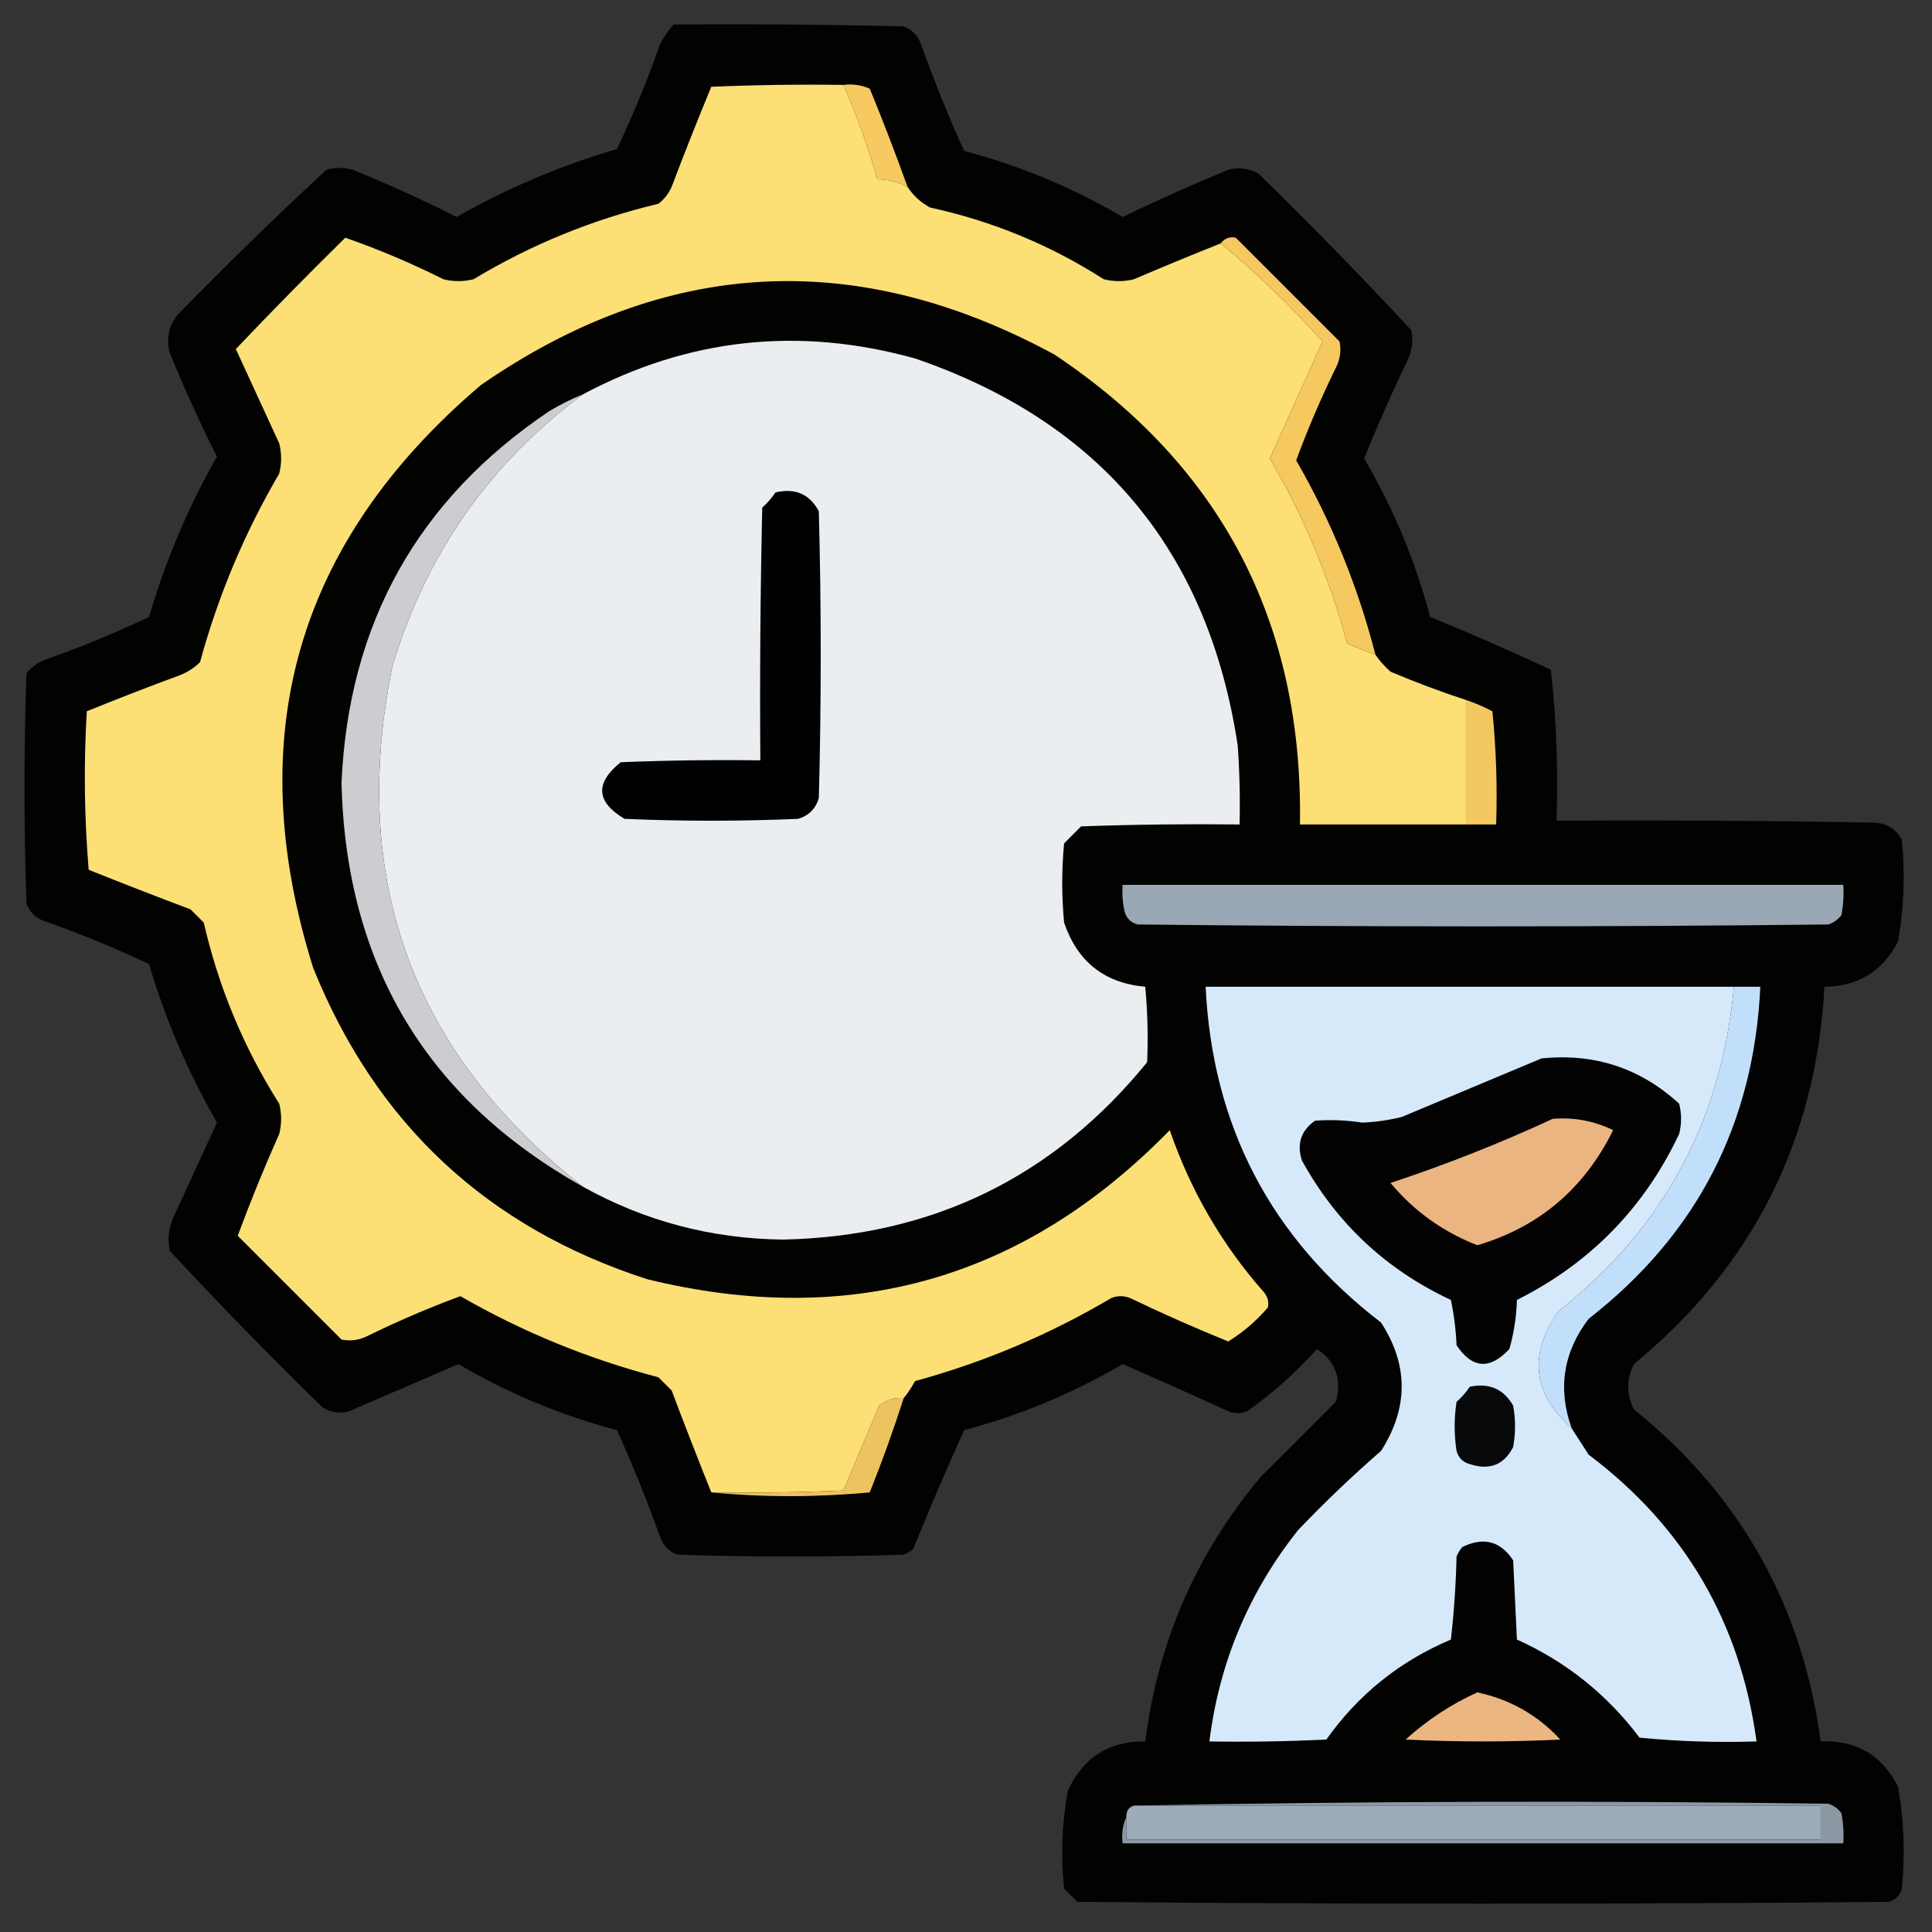 <svg xmlns="http://www.w3.org/2000/svg" xmlns:xlink="http://www.w3.org/1999/xlink" width="512px" height="512px" style="shape-rendering:geometricPrecision; text-rendering:geometricPrecision; image-rendering:optimizeQuality; fill-rule:evenodd; clip-rule:evenodd"><rect width="100%" height="100%" fill="#333333" stroke="none"/><g><path style="opacity:0.98" fill="#020201" d="M 178.5,6.5 C 198.836,6.333 219.169,6.5 239.5,7C 241.667,7.833 243.167,9.333 244,11.5C 247.447,21.177 251.28,30.677 255.5,40C 270.323,43.913 284.323,49.746 297.5,57.5C 306.715,53.059 316.049,48.892 325.5,45C 328.303,44.245 330.97,44.578 333.5,46C 347.363,59.529 360.863,73.362 374,87.5C 374.584,90.257 374.25,92.923 373,95.5C 368.892,104.049 365.059,112.716 361.5,121.5C 369.254,134.677 375.087,148.677 379,163.5C 389.814,167.909 400.481,172.576 411,177.5C 412.463,190.735 412.963,204.068 412.5,217.5C 440.502,217.333 468.502,217.5 496.5,218C 499.911,218.117 502.411,219.617 504,222.5C 504.913,231.576 504.58,240.576 503,249.5C 498.924,257.405 492.424,261.405 483.5,261.5C 481.253,302.329 464.419,335.663 433,361.5C 431,365.5 431,369.5 433,373.5C 461.184,396.196 477.684,425.53 482.5,461.5C 491.941,461.119 498.774,465.119 503,473.5C 504.58,482.424 504.913,491.424 504,500.5C 503.5,502.333 502.333,503.5 500.5,504C 428.833,504.667 357.167,504.667 285.5,504C 284.333,502.833 283.167,501.667 282,500.5C 281.09,491.756 281.424,483.089 283,474.5C 287.079,465.716 293.912,461.382 303.5,461.5C 306.861,435.12 317.028,411.786 334,391.5C 340.721,384.779 347.387,378.113 354,371.5C 355.675,365.537 354.008,360.87 349,357.5C 343.405,363.768 337.239,369.268 330.5,374C 328.833,374.667 327.167,374.667 325.5,374C 316.208,369.736 306.875,365.57 297.5,361.5C 284.323,369.254 270.323,375.087 255.5,379C 250.818,389.367 246.318,399.867 242,410.5C 241.25,411.126 240.416,411.626 239.5,412C 219.5,412.667 199.5,412.667 179.5,412C 177.333,411.167 175.833,409.667 175,407.5C 171.553,397.823 167.72,388.323 163.5,379C 148.677,375.087 134.677,369.254 121.5,361.5C 111.833,365.667 102.167,369.833 92.5,374C 90.029,374.706 87.695,374.373 85.5,373C 71.637,359.471 58.137,345.638 45,331.5C 44.348,328.406 44.681,325.406 46,322.5C 49.833,314.167 53.667,305.833 57.5,297.5C 49.865,284.227 43.865,270.227 39.5,255.5C 30.402,251.187 21.069,247.354 11.5,244C 9.333,243.167 7.833,241.667 7,239.5C 6.333,219.167 6.333,198.833 7,178.5C 8.214,176.951 9.714,175.785 11.5,175C 21.069,171.646 30.402,167.813 39.5,163.5C 43.844,148.634 49.844,134.467 57.5,121C 52.95,112.019 48.783,102.852 45,93.5C 44.004,89.793 44.67,86.46 47,83.5C 59.862,70.304 73.029,57.471 86.5,45C 88.833,44.333 91.167,44.333 93.5,45C 102.852,48.783 112.019,52.95 121,57.5C 134.467,49.844 148.634,43.844 163.5,39.5C 167.813,30.402 171.646,21.069 175,11.5C 175.997,9.677 177.164,8.01 178.5,6.5 Z"></path></g><g><path style="opacity:1" fill="#fcdf75" d="M 223.5,22.5 C 227.093,30.612 230.093,38.945 232.5,47.5C 235.341,47.56 238.007,48.226 240.5,49.5C 242.004,51.836 244.004,53.669 246.5,55C 263.016,58.595 278.35,64.929 292.5,74C 295.167,74.667 297.833,74.667 300.5,74C 308.15,70.73 315.817,67.563 323.5,64.5C 333.092,72.423 342.092,81.09 350.5,90.5C 345.833,100.833 341.167,111.167 336.5,121.5C 345.529,136.894 352.362,153.227 357,170.5C 359.472,171.601 361.972,172.601 364.5,173.5C 365.625,175.129 366.959,176.629 368.5,178C 375.078,180.791 381.745,183.291 388.5,185.5C 388.5,196.5 388.5,207.5 388.5,218.5C 373.833,218.5 359.167,218.5 344.5,218.5C 345.348,165.023 323.681,123.523 279.5,94C 227.113,65.552 176.446,68.219 127.5,102C 78.565,143.56 63.732,195.06 83,256.5C 99.637,297.804 129.137,325.304 171.5,339C 225.304,352.172 271.471,339.005 310,299.5C 315.53,315.572 323.863,329.905 335,342.5C 335.982,343.759 336.315,345.092 336,346.5C 332.915,350.093 329.415,353.093 325.5,355.5C 316.721,351.944 308.054,348.111 299.5,344C 297.833,343.333 296.167,343.333 294.5,344C 278.141,353.674 260.808,361.007 242.5,366C 241.601,367.652 240.601,369.152 239.5,370.5C 237.064,370.317 234.897,370.984 233,372.5C 229.829,380.017 226.662,387.517 223.5,395C 211.838,395.5 200.171,395.667 188.5,395.5C 184.91,386.568 181.41,377.568 178,368.5C 176.833,367.333 175.667,366.167 174.5,365C 155.98,360.151 138.48,352.984 122,343.5C 113.672,346.58 105.505,350.08 97.5,354C 95.246,355.15 92.913,355.484 90.5,355C 81.333,345.833 72.167,336.667 63,327.5C 66.324,318.497 69.991,309.497 74,300.5C 74.667,297.833 74.667,295.167 74,292.5C 64.612,277.681 57.946,261.681 54,244.5C 52.833,243.333 51.667,242.167 50.5,241C 41.461,237.598 32.461,234.098 23.5,230.5C 22.334,216.512 22.167,202.512 23,188.5C 31.096,185.204 39.263,182.037 47.5,179C 49.587,178.208 51.421,177.041 53,175.5C 57.799,157.903 64.799,141.236 74,125.5C 74.667,122.833 74.667,120.167 74,117.5C 70.167,109.167 66.333,100.833 62.5,92.5C 71.986,82.514 81.652,72.681 91.5,63C 100.286,66.05 108.953,69.717 117.5,74C 120.167,74.667 122.833,74.667 125.5,74C 140.788,64.792 157.122,58.126 174.5,54C 176.049,52.786 177.215,51.286 178,49.5C 181.371,40.596 184.871,31.762 188.5,23C 200.162,22.5 211.829,22.334 223.5,22.5 Z"></path></g><g><path style="opacity:1" fill="#f7c961" d="M 223.5,22.5 C 225.924,22.192 228.257,22.526 230.5,23.5C 234.036,32.112 237.37,40.779 240.5,49.5C 238.007,48.226 235.341,47.56 232.5,47.5C 230.093,38.945 227.093,30.612 223.5,22.5 Z"></path></g><g><path style="opacity:1" fill="#f5c860" d="M 364.5,173.5 C 361.972,172.601 359.472,171.601 357,170.5C 352.362,153.227 345.529,136.894 336.5,121.5C 341.167,111.167 345.833,100.833 350.5,90.5C 342.092,81.09 333.092,72.423 323.5,64.5C 324.527,63.152 325.86,62.652 327.5,63C 336.667,72.167 345.833,81.333 355,90.5C 355.484,92.913 355.15,95.246 354,97.5C 350.08,105.505 346.58,113.672 343.5,122C 352.831,138.17 359.831,155.336 364.5,173.5 Z"></path></g><g><path style="opacity:1" fill="#ebeef0" d="M 154.5,314.5 C 109.294,279.063 92.461,233.063 104,176.5C 112.978,146.736 129.812,122.736 154.5,104.5C 182.419,89.609 211.752,86.442 242.5,95C 291.676,111.849 320.176,146.015 328,197.5C 328.5,204.492 328.666,211.492 328.5,218.5C 314.496,218.333 300.496,218.5 286.5,219C 285,220.5 283.5,222 282,223.5C 281.333,230.5 281.333,237.5 282,244.5C 285.517,254.857 292.684,260.523 303.5,261.5C 304.122,268.164 304.288,274.831 304,281.5C 279.196,311.984 247.029,327.651 207.5,328.5C 188.539,328.283 170.872,323.617 154.5,314.5 Z"></path></g><g><path style="opacity:1" fill="#ccccd1" d="M 154.5,104.5 C 129.812,122.736 112.978,146.736 104,176.5C 92.461,233.063 109.294,279.063 154.5,314.5C 113.013,291.237 91.68,255.571 90.5,207.5C 92.361,165.261 110.694,132.428 145.5,109C 148.411,107.239 151.411,105.739 154.5,104.5 Z"></path></g><g><path style="opacity:1" fill="#010102" d="M 205.5,130.5 C 210.742,129.271 214.575,130.937 217,135.5C 217.667,160.833 217.667,186.167 217,211.5C 216.167,214.333 214.333,216.167 211.5,217C 196.167,217.667 180.833,217.667 165.5,217C 157.965,212.515 157.632,207.515 164.5,202C 176.829,201.5 189.162,201.333 201.5,201.5C 201.333,179.164 201.5,156.831 202,134.5C 203.376,133.295 204.542,131.962 205.5,130.5 Z"></path></g><g><path style="opacity:1" fill="#f4c860" d="M 388.5,185.5 C 390.886,186.298 393.22,187.298 395.5,188.5C 396.499,198.478 396.832,208.478 396.5,218.5C 393.833,218.5 391.167,218.5 388.5,218.5C 388.5,207.5 388.5,196.5 388.5,185.5 Z"></path></g><g><path style="opacity:1" fill="#9aa7b4" d="M 297.5,234.5 C 361.167,234.5 424.833,234.5 488.5,234.5C 488.664,237.187 488.497,239.854 488,242.5C 487.097,243.701 485.931,244.535 484.5,245C 423.5,245.667 362.5,245.667 301.5,245C 299.667,244.5 298.5,243.333 298,241.5C 297.503,239.19 297.337,236.857 297.5,234.5 Z"></path></g><g><path style="opacity:1" fill="#d5e9fb" d="M 459.5,261.5 C 456.261,296.989 440.761,325.656 413,347.5C 405.013,358.903 406.18,369.237 416.5,378.5C 417.976,380.769 419.476,383.102 421,385.5C 446.379,404.583 461.213,429.916 465.5,461.5C 455.145,461.832 444.812,461.499 434.5,460.5C 425.882,449.047 415.049,440.38 402,434.5C 401.667,427.5 401.333,420.5 401,413.5C 397.634,408.391 393.134,407.224 387.5,410C 386.874,410.75 386.374,411.584 386,412.5C 385.831,419.856 385.331,427.189 384.5,434.5C 370.946,440.228 359.946,449.061 351.5,461C 341.172,461.5 330.839,461.666 320.5,461.5C 323.107,440.621 330.941,421.954 344,405.5C 351.03,398.135 358.364,391.135 366,384.5C 373.277,373.082 373.277,361.749 366,350.5C 336.786,328.074 321.286,298.407 319.5,261.5C 366.167,261.5 412.833,261.5 459.5,261.5 Z"></path></g><g><path style="opacity:1" fill="#c1dffb" d="M 459.5,261.5 C 461.833,261.5 464.167,261.5 466.5,261.5C 464.817,297.867 449.65,327.201 421,349.5C 414.27,358.364 412.77,368.03 416.5,378.5C 406.18,369.237 405.013,358.903 413,347.5C 440.761,325.656 456.261,296.989 459.5,261.5 Z"></path></g><g><path style="opacity:1" fill="#030303" d="M 408.5,280.5 C 422.531,279.045 434.698,283.045 445,292.5C 445.667,295.167 445.667,297.833 445,300.5C 435.722,320.111 421.389,334.778 402,344.5C 401.87,348.951 401.204,353.284 400,357.5C 394.837,363.062 390.171,362.729 386,356.5C 385.827,352.459 385.327,348.459 384.5,344.5C 367.302,336.469 354.136,324.136 345,307.5C 343.622,303.102 344.788,299.602 348.5,297C 352.665,296.688 356.832,296.855 361,297.5C 364.552,297.359 368.052,296.859 371.5,296C 383.923,290.781 396.256,285.614 408.5,280.5 Z"></path></g><g><path style="opacity:1" fill="#ebb581" d="M 411.5,296.5 C 417.117,296.049 422.45,297.049 427.5,299.5C 419.824,315.028 407.824,325.194 391.5,330C 382.384,326.449 374.718,320.949 368.5,313.5C 383.253,308.613 397.587,302.947 411.5,296.5 Z"></path></g><g><path style="opacity:1" fill="#08090a" d="M 389.5,367.5 C 394.635,366.426 398.468,368.093 401,372.5C 401.667,376.167 401.667,379.833 401,383.5C 398.565,388.224 394.731,389.724 389.5,388C 387.667,387.5 386.5,386.333 386,384.5C 385.333,380.167 385.333,375.833 386,371.5C 387.376,370.295 388.542,368.962 389.5,367.5 Z"></path></g><g><path style="opacity:1" fill="#ecc35f" d="M 239.5,370.5 C 236.799,378.91 233.799,387.243 230.5,395.5C 216.339,396.826 202.339,396.826 188.5,395.5C 200.171,395.667 211.838,395.5 223.5,395C 226.662,387.517 229.829,380.017 233,372.5C 234.897,370.984 237.064,370.317 239.5,370.5 Z"></path></g><g><path style="opacity:1" fill="#ecb681" d="M 391.5,448.5 C 400.165,450.334 407.498,454.5 413.5,461C 399.833,461.667 386.167,461.667 372.5,461C 378.247,455.803 384.581,451.636 391.5,448.5 Z"></path></g><g><path style="opacity:1" fill="#8c98a4" d="M 300.5,478.5 C 361.665,477.335 422.999,477.168 484.5,478C 485.931,478.465 487.097,479.299 488,480.5C 488.497,483.146 488.664,485.813 488.5,488.5C 424.833,488.5 361.167,488.5 297.5,488.5C 297.198,485.941 297.532,483.607 298.5,481.5C 298.5,483.5 298.5,485.5 298.5,487.5C 359.833,487.5 421.167,487.5 482.5,487.5C 482.5,484.5 482.5,481.5 482.5,478.5C 421.833,478.5 361.167,478.5 300.5,478.5 Z"></path></g><g><path style="opacity:1" fill="#9eabb9" d="M 300.5,478.5 C 361.167,478.5 421.833,478.5 482.5,478.5C 482.5,481.5 482.5,484.5 482.5,487.5C 421.167,487.5 359.833,487.5 298.5,487.5C 298.5,485.5 298.5,483.5 298.5,481.5C 298.427,479.973 299.094,478.973 300.5,478.5 Z"></path></g></svg>